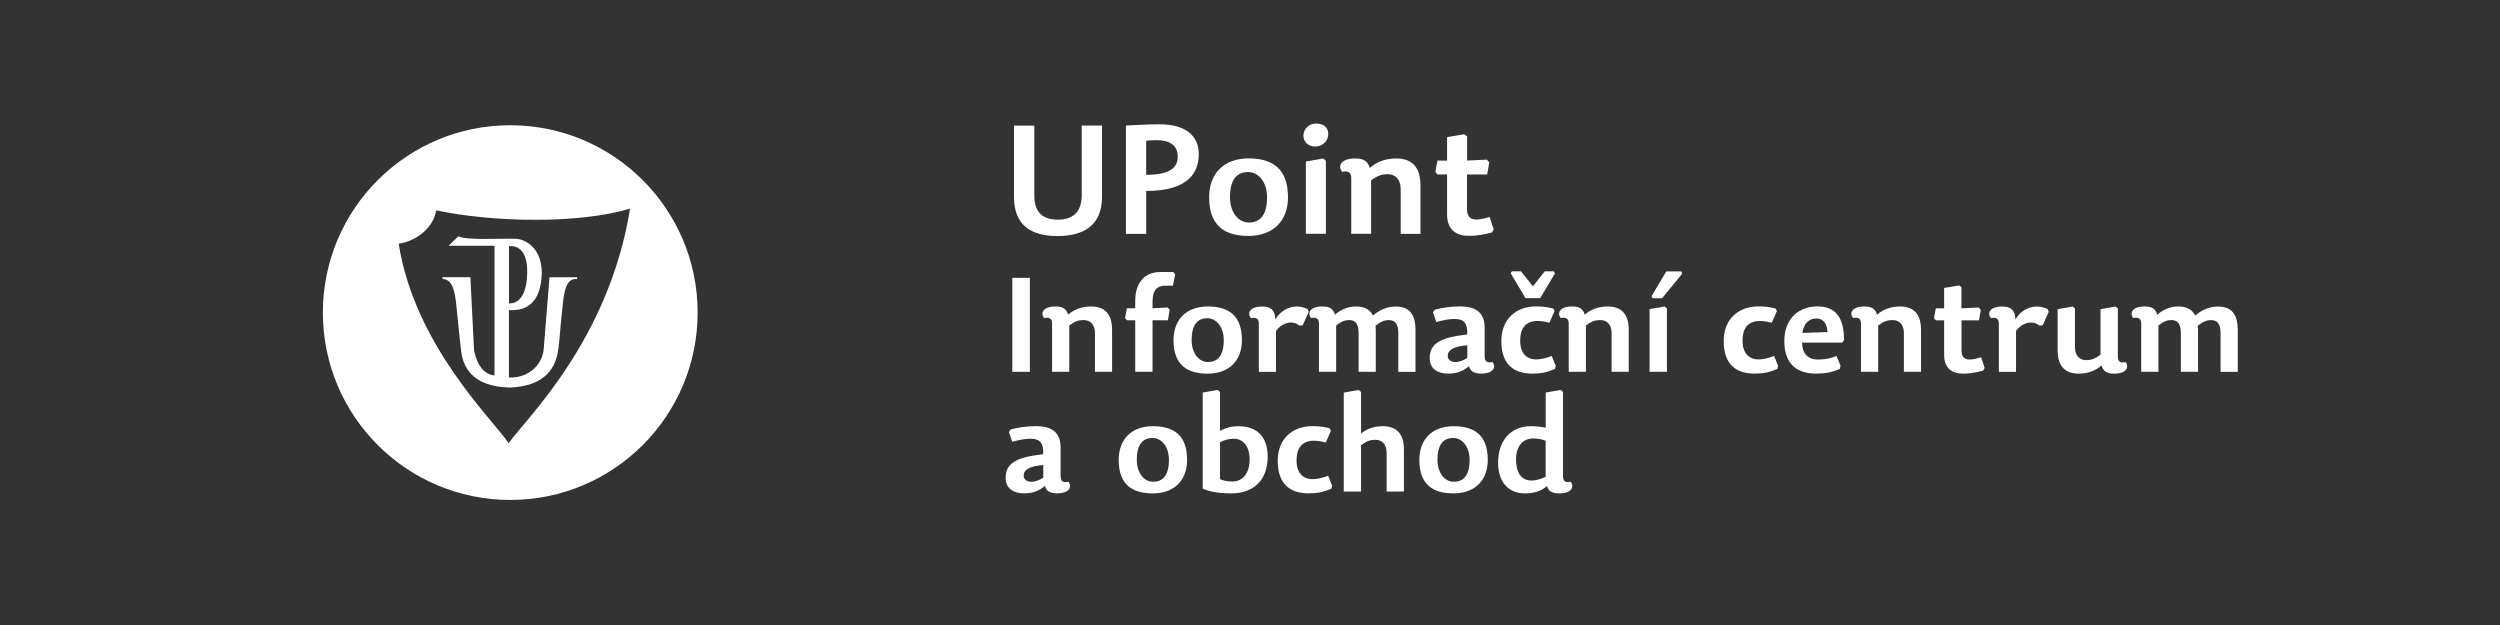 <?xml version="1.0" encoding="UTF-8"?>
<!DOCTYPE svg PUBLIC "-//W3C//DTD SVG 1.0//EN" "http://www.w3.org/TR/2001/REC-SVG-20010904/DTD/svg10.dtd">
<!-- Creator: CorelDRAW X6 -->
<svg xmlns="http://www.w3.org/2000/svg" xml:space="preserve" width="400mm" height="100mm" version="1.0" style="shape-rendering:geometricPrecision; text-rendering:geometricPrecision; image-rendering:optimizeQuality; fill-rule:evenodd; clip-rule:evenodd"
viewBox="0 0 40860 10215"
 xmlns:xlink="http://www.w3.org/1999/xlink">
 <rect x="0" y="0" width="40860" height="10215" fill="#333333" stroke="none"/>
 <defs>
  <style type="text/css">
   <![CDATA[
    .fil0 {fill:none}
    .fil1 {fill:white}
    .fil2 {fill:white;fill-rule:nonzero}
   ]]>
  </style>
 </defs>
 <g id="Vrstva_x0020_1">
  <rect class="fil0" width="40860" height="10215"/>
  <path class="fil1" d="M8339 2047c1691,0 3063,1371 3063,3062 0,1691 -1371,3062 -3063,3062 -1691,0 -3062,-1371 -3062,-3062 0,-1691 1371,-3062 3062,-3062zm-26 5196c290,-408 1635,-1677 1985,-3833 -866,257 -2255,221 -3169,28 -43,282 -324,505 -613,545 262,1662 1534,2869 1797,3260zm-626 -2712l-455 0 1 28c151,9 193,163 220,382 14,118 25,252 41,400 16,143 27,277 43,401 43,333 255,573 784,592 392,-12 611,-152 721,-354 66,-121 87,-266 99,-412 17,-200 38,-426 57,-598 29,-260 72,-426 234,-408l0 -30 -451 0 -97 1200c-47,291 -309,453 -566,437 0,-340 0,-760 0,-1100 317,15 519,-143 537,-597 0,-456 -299,-559 -415,-570 -300,-6 -822,28 -948,-40l-159 154 749 0 0 2120c-160,-17 -277,-144 -334,-403l-60 -1201zm632 -508l0 935c158,9 285,-134 296,-467 14,-299 -80,-484 -296,-468z"/>
  <path class="fil2" d="M18012 2052l-332 0 0 1134c0,282 -147,404 -389,404 -244,0 -386,-115 -386,-391l0 -1146 -332 0 0 1169c0,454 274,636 710,636 434,0 728,-179 728,-638l0 -1166z"/>
  <path id="1" class="fil2" d="M18733 2857l0 -556c50,-7 97,-10 174,-10 202,0 342,80 342,267 0,169 -105,299 -516,299zm0 264c728,0 860,-336 860,-603 0,-302 -219,-486 -638,-486 -192,0 -389,10 -553,20l0 1770 332 0 0 -700z"/>
  <path id="2" class="fil2" d="M20405 3856c389,0 646,-232 646,-631 0,-476 -262,-636 -646,-636 -386,0 -643,232 -643,636 0,471 262,631 643,631zm5 -219c-174,0 -307,-172 -307,-411 0,-309 125,-414 297,-414 174,0 309,169 309,414 0,307 -127,411 -299,411z"/>
  <path id="3" class="fil2" d="M21625 2590l-282 50 0 1181 327 0 0 -1194 -45 -37zm-115 -571c-115,0 -207,87 -207,199 0,97 75,177 194,177 130,0 212,-100 212,-204 0,-100 -67,-172 -199,-172z"/>
  <path id="4" class="fil2" d="M23216 3821l0 -790c0,-279 -120,-441 -396,-441 -182,0 -329,62 -431,155 -35,-105 -92,-155 -237,-155 -249,0 -289,132 -214,219 82,-22 147,2 147,97l0 915 324 0 0 -872c105,-80 177,-102 272,-102 125,0 212,85 212,242l0 733 324 0z"/>
  <path id="5" class="fil2" d="M23978 2625l0 -396 -45 -35 -282 47 0 384 -157 0 -35 184 37 42 155 0 0 653c0,249 147,351 359,351 135,0 262,-25 376,-57l27 -50 -67 -202c-92,27 -155,42 -222,42 -95,0 -147,-55 -147,-169l0 -568 329 0 35 -197 -40 -45 -324 15z"/>
  <polygon class="fil2" points="16832,4541 16545,4541 16545,6077 16832,6077 "/>
  <path id="1" class="fil2" d="M18176 6077l0 -685c0,-242 -104,-383 -344,-383 -158,0 -285,54 -374,134 -30,-91 -80,-134 -205,-134 -216,0 -251,115 -186,190 71,-19 128,2 128,84l0 794 281 0 0 -757c91,-69 154,-89 236,-89 108,0 184,74 184,210l0 636 281 0z"/>
  <path id="2" class="fil2" d="M18837 5039l0 -108c0,-195 78,-262 214,-262l119 0 37 -186 -32 -37 -212 0c-251,0 -409,171 -409,471l0 121 -136 0 -30 160 32 37 134 0 0 841 283 0 0 -841 251 0 30 -171 -32 -39 -249 13z"/>
  <path id="3" class="fil2" d="M19738 6107c337,0 560,-201 560,-547 0,-413 -227,-551 -560,-551 -335,0 -558,201 -558,551 0,409 227,547 558,547zm4 -190c-151,0 -266,-149 -266,-357 0,-268 108,-359 257,-359 151,0 268,147 268,359 0,266 -110,357 -260,357z"/>
  <path id="4" class="fil2" d="M20855 5409c69,-97 169,-138 244,-138 54,0 99,19 143,52l50 -9 97 -216 -15 -45c-54,-28 -119,-43 -182,-43 -141,0 -277,84 -346,212 -6,-164 -89,-212 -214,-212 -216,0 -251,115 -186,190 71,-19 128,2 128,84l0 794 281 0 0 -668z"/>
  <path id="5" class="fil2" d="M22439 5156c-48,-97 -138,-147 -277,-147 -136,0 -253,54 -342,134 -30,-91 -80,-134 -205,-134 -216,0 -251,115 -186,190 71,-19 128,2 128,84l0 794 281 0 0 -757c91,-69 141,-89 216,-89 104,0 151,74 151,210l0 636 281 0 0 -668c0,-28 -2,-58 -6,-84 97,-74 147,-93 223,-93 104,0 151,74 151,210l0 636 281 0 0 -685c0,-242 -89,-383 -324,-383 -136,0 -266,56 -372,147z"/>
  <path id="6" class="fil2" d="M23982 5642l0 208c-63,39 -125,67 -197,67 -71,0 -123,-39 -123,-99 0,-95 89,-156 320,-175zm283 190l0 -476c0,-270 -171,-348 -407,-348 -136,0 -296,22 -409,54l-28 43 54 158c112,-30 210,-50 298,-50 145,0 216,61 208,253l-108 15c-376,52 -506,166 -506,372 0,177 132,253 301,253 145,0 242,-39 340,-121 24,84 87,121 197,121 216,0 251,-115 186,-190 -71,19 -125,0 -125,-84z"/>
  <path id="7" class="fil2" d="M24846 5566c0,-182 74,-320 285,-320 54,0 130,11 192,30l84 -190 -19 -43c-106,-26 -177,-35 -281,-35 -335,0 -569,212 -569,566 0,391 212,532 504,532 143,0 242,-19 372,-76l13 -50 -65 -162c-97,37 -179,56 -255,56 -160,0 -262,-106 -262,-309zm208 -887l-195 -244 -149 0 -19 32 242 406 240 0 242 -406 -19 -32 -149 0 -192 244z"/>
  <path id="8" class="fil2" d="M26620 6077l0 -685c0,-242 -104,-383 -344,-383 -158,0 -285,54 -374,134 -30,-91 -80,-134 -205,-134 -216,0 -251,115 -186,190 71,-19 128,2 128,84l0 794 281 0 0 -757c91,-69 154,-89 236,-89 108,0 184,74 184,210l0 636 281 0z"/>
  <path id="9" class="fil2" d="M27205 5009l-244 43 0 1025 283 0 0 -1036 -39 -32zm-197 -134l156 0 331 -402 -17 -37 -244 0 -242 406 17 32z"/>
  <path id="10" class="fil2" d="M28480 5566c0,-182 74,-320 285,-320 54,0 130,11 192,30l84 -190 -19 -43c-106,-26 -177,-35 -281,-35 -335,0 -569,212 -569,566 0,391 212,532 504,532 143,0 242,-19 372,-76l13 -50 -65 -162c-97,37 -179,56 -255,56 -160,0 -262,-106 -262,-309z"/>
  <path id="11" class="fil2" d="M29454 5599l655 0 30 -37c0,-359 -125,-554 -437,-554 -281,0 -539,179 -539,566 0,394 223,532 519,532 151,0 257,-19 387,-76l13 -50 -65 -162c-95,37 -177,58 -301,58 -179,0 -260,-106 -264,-279zm4 -158c26,-175 128,-236 229,-236 119,0 175,93 182,223l-411 13z"/>
  <path id="12" class="fil2" d="M31397 6077l0 -685c0,-242 -104,-383 -344,-383 -158,0 -285,54 -374,134 -30,-91 -80,-134 -205,-134 -216,0 -251,115 -186,190 71,-19 128,2 128,84l0 794 281 0 0 -757c91,-69 154,-89 236,-89 108,0 184,74 184,210l0 636 281 0z"/>
  <path id="13" class="fil2" d="M32058 5039l0 -344 -39 -30 -244 41 0 333 -136 0 -30 160 32 37 134 0 0 566c0,216 128,305 311,305 117,0 227,-22 327,-50l24 -43 -58 -175c-80,24 -134,37 -192,37 -82,0 -128,-48 -128,-147l0 -493 285 0 30 -171 -35 -39 -281 13z"/>
  <path id="14" class="fil2" d="M32950 5409c69,-97 169,-138 244,-138 54,0 99,19 143,52l50 -9 97 -216 -15 -45c-54,-28 -119,-43 -182,-43 -141,0 -277,84 -346,212 -6,-164 -89,-212 -214,-212 -216,0 -251,115 -186,190 71,-19 128,2 128,84l0 794 281 0 0 -668z"/>
  <path id="15" class="fil2" d="M33630 5052l0 672c0,242 104,383 344,383 158,0 283,-54 372,-134 30,91 82,134 205,134 216,0 251,-115 188,-190 -71,19 -125,0 -125,-84l0 -791 -39 -32 -244 43 0 744c-93,69 -154,89 -236,89 -106,0 -182,-74 -182,-210l0 -634 -39 -32 -244 43z"/>
  <path id="16" class="fil2" d="M35878 5156c-48,-97 -138,-147 -277,-147 -136,0 -253,54 -342,134 -30,-91 -80,-134 -205,-134 -216,0 -251,115 -186,190 71,-19 128,2 128,84l0 794 281 0 0 -757c91,-69 141,-89 216,-89 104,0 151,74 151,210l0 636 281 0 0 -668c0,-28 -2,-58 -6,-84 97,-74 147,-93 223,-93 104,0 151,74 151,210l0 636 281 0 0 -685c0,-242 -89,-383 -324,-383 -136,0 -266,56 -372,147z"/>
  <path id="17" class="fil2" d="M17051 7599l0 208c-63,39 -125,67 -197,67 -71,0 -123,-39 -123,-99 0,-95 89,-156 320,-175zm283 190l0 -476c0,-270 -171,-348 -407,-348 -136,0 -296,22 -409,54l-28 43 54 158c112,-30 210,-50 298,-50 145,0 216,61 208,253l-108 15c-376,52 -506,166 -506,372 0,177 132,253 301,253 145,0 242,-39 340,-121 24,84 87,121 197,121 216,0 251,-115 186,-190 -71,19 -125,0 -125,-84z"/>
  <path id="18" class="fil2" d="M18842 8064c337,0 560,-201 560,-547 0,-413 -227,-551 -560,-551 -335,0 -558,201 -558,551 0,409 227,547 558,547zm4 -190c-151,0 -266,-149 -266,-357 0,-268 108,-359 257,-359 151,0 268,147 268,359 0,266 -110,357 -260,357z"/>
  <path id="19" class="fil2" d="M19940 6405l-39 -32 -244 43 0 1570c99,45 251,78 465,78 374,0 597,-225 597,-599 0,-342 -190,-499 -476,-499 -125,0 -210,28 -303,76l0 -636zm227 765c145,0 257,119 257,339 0,231 -117,361 -281,361 -91,0 -154,-17 -203,-39l0 -603c74,-37 143,-58 227,-58z"/>
  <path id="20" class="fil2" d="M21191 7523c0,-182 74,-320 285,-320 54,0 130,11 192,30l84 -190 -19 -43c-106,-26 -177,-35 -281,-35 -335,0 -569,212 -569,566 0,391 212,532 504,532 143,0 242,-19 372,-76l13 -50 -65 -162c-97,37 -179,56 -255,56 -160,0 -262,-106 -262,-309z"/>
  <path id="21" class="fil2" d="M22245 7277c91,-69 151,-89 236,-89 106,0 182,74 182,210l0 636 283 0 0 -685c0,-242 -106,-383 -346,-383 -143,0 -253,39 -355,119l0 -679 -39 -32 -244 43 0 1617 283 0 0 -757z"/>
  <path id="22" class="fil2" d="M23756 8064c337,0 560,-201 560,-547 0,-413 -227,-551 -560,-551 -335,0 -558,201 -558,551 0,409 227,547 558,547zm4 -190c-151,0 -266,-149 -266,-357 0,-268 108,-359 257,-359 151,0 268,147 268,359 0,266 -110,357 -260,357z"/>
  <path id="23" class="fil2" d="M25033 7854c-169,0 -255,-130 -255,-342 0,-216 106,-346 285,-346 78,0 147,17 199,37l0 590c-76,37 -158,61 -229,61zm638 19c-71,19 -125,0 -125,-84l0 -1384 -39 -32 -244 43 0 575c-74,-15 -151,-26 -242,-26 -320,0 -536,225 -536,597 0,344 195,502 435,502 160,0 281,-43 365,-123 17,89 89,123 197,123 214,0 249,-115 190,-190z"/>
 </g>
</svg>
